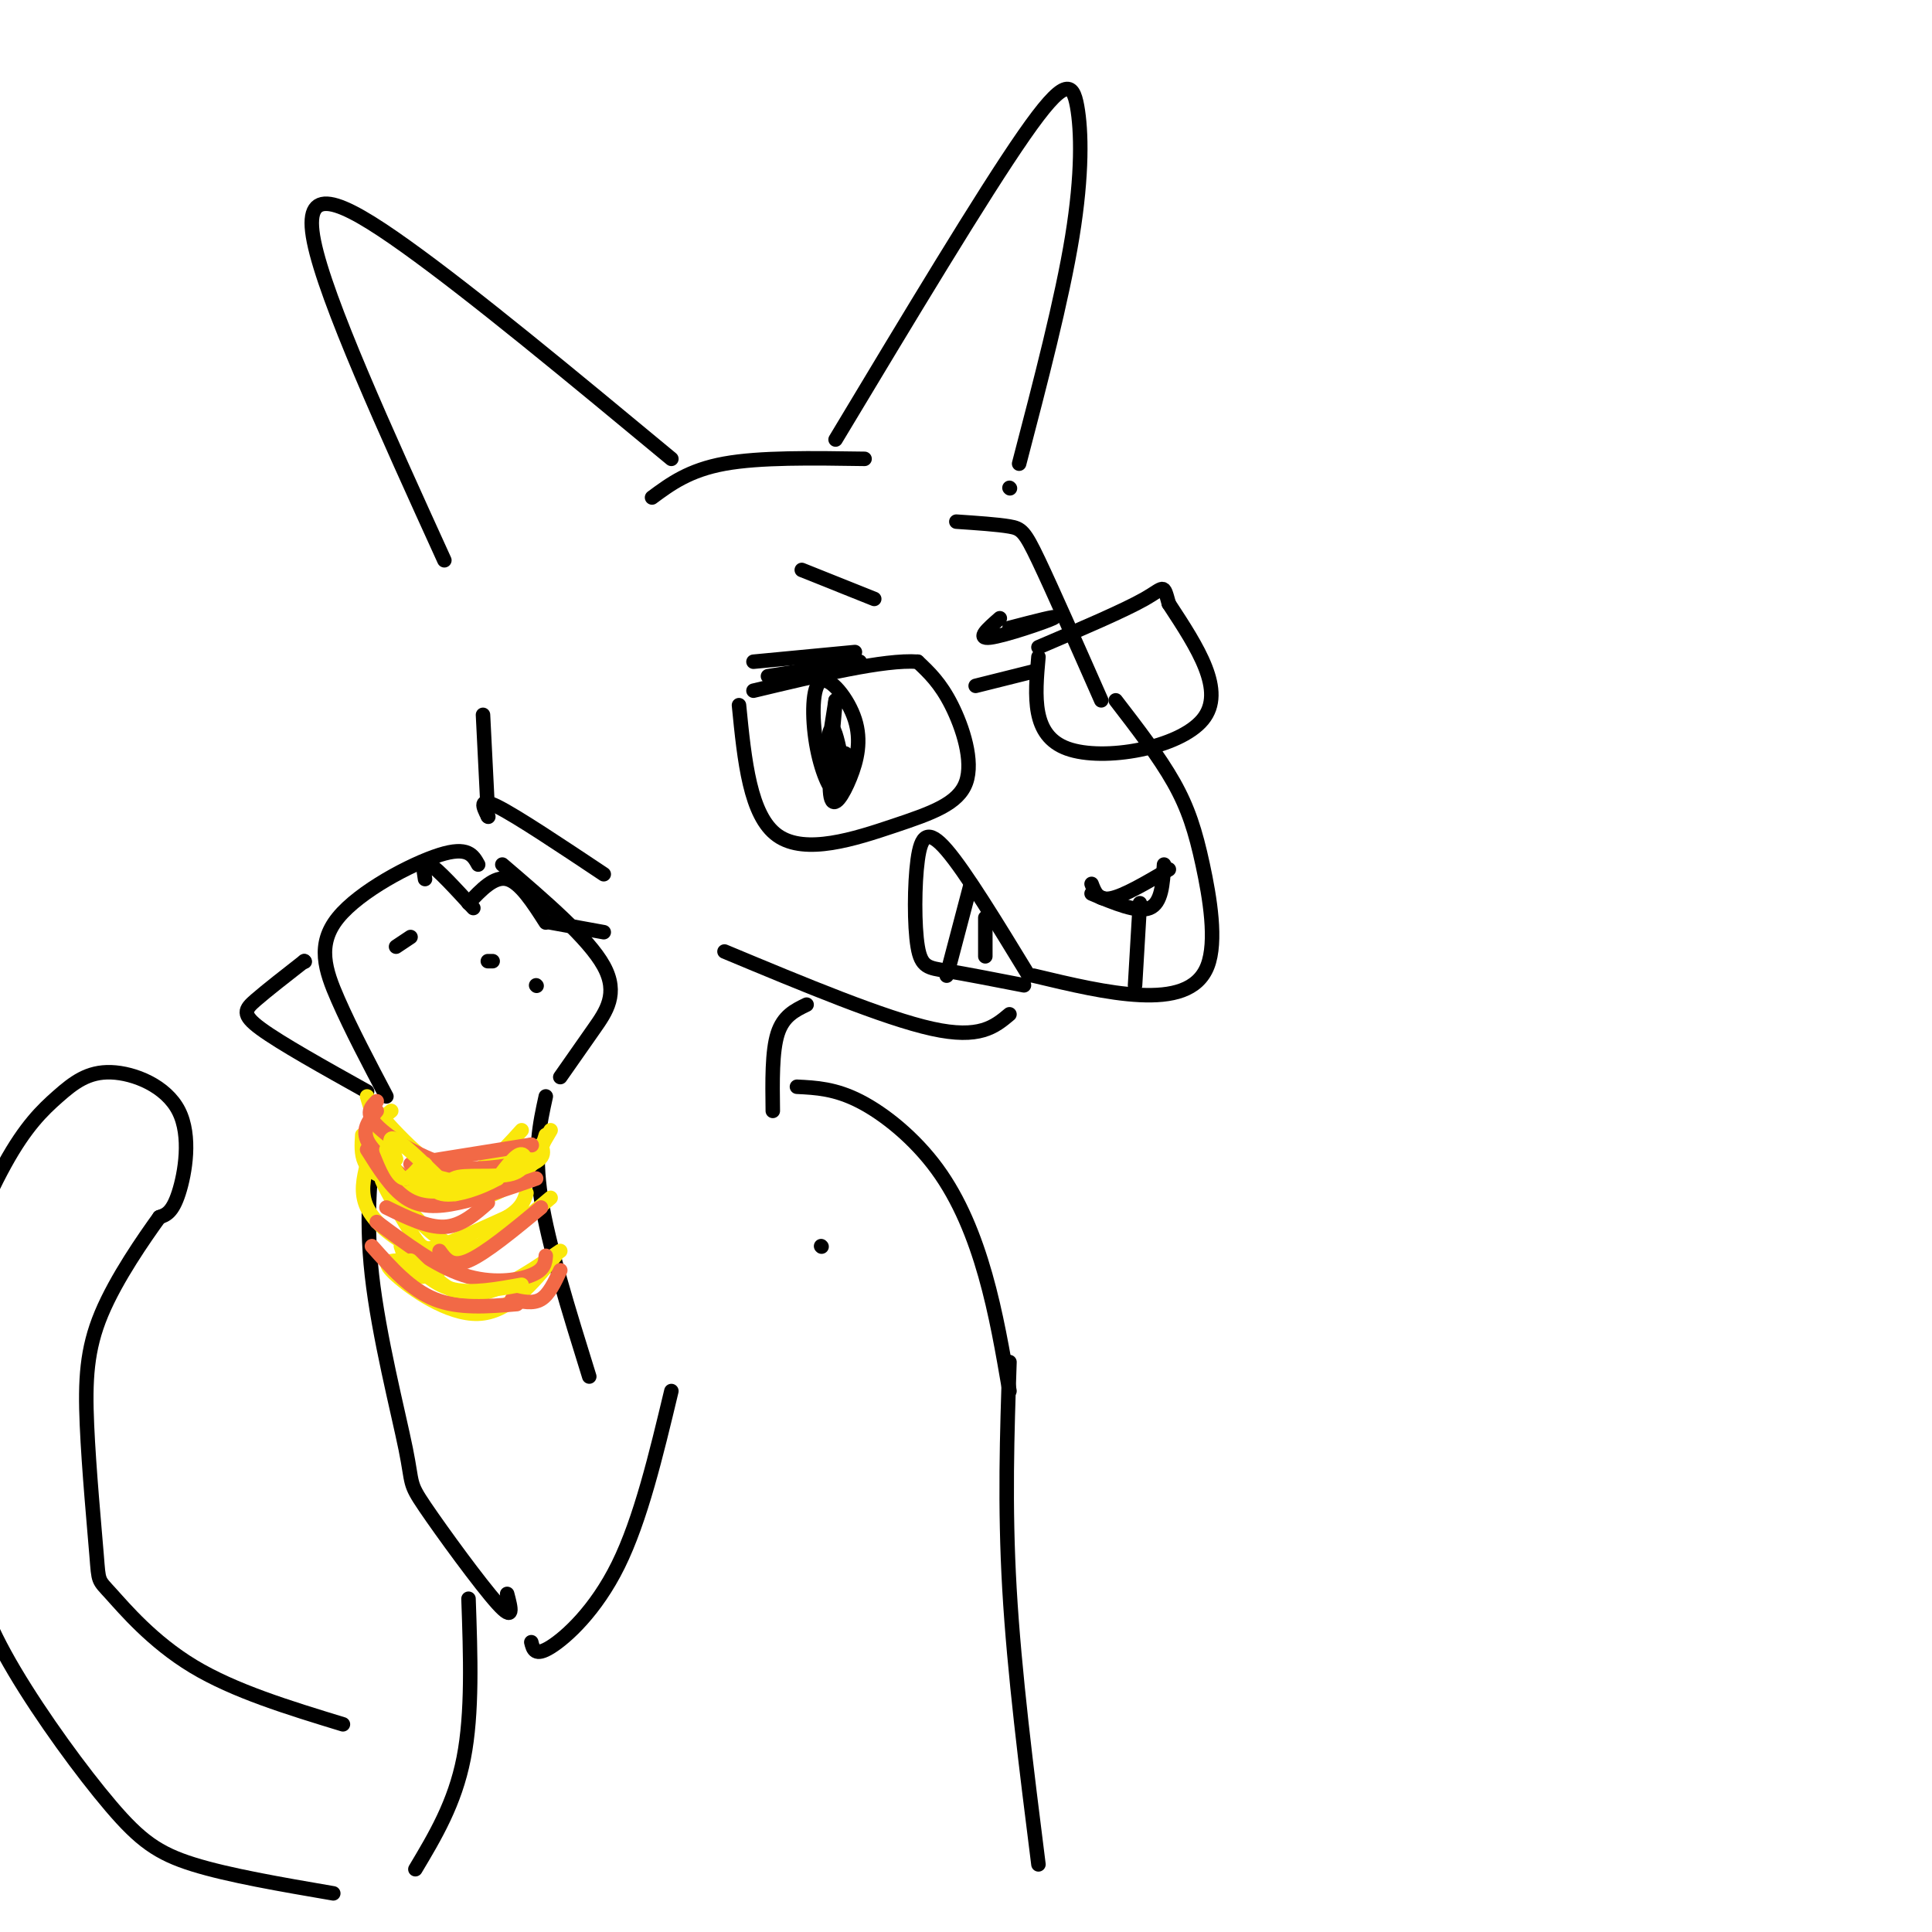 <svg viewBox='0 0 400 400' version='1.1' xmlns='http://www.w3.org/2000/svg' xmlns:xlink='http://www.w3.org/1999/xlink'><g fill='none' stroke='rgb(0,0,0)' stroke-width='3' stroke-linecap='round' stroke-linejoin='round'><path d='M139,95c-20.511,-17.000 -41.022,-34.000 -55,-44c-13.978,-10.000 -21.422,-13.000 -19,-1c2.422,12.000 14.711,39.000 27,66'/><path d='M135,103c3.833,-2.833 7.667,-5.667 15,-7c7.333,-1.333 18.167,-1.167 29,-1'/><path d='M173,91c15.274,-25.423 30.548,-50.845 39,-63c8.452,-12.155 10.083,-11.042 11,-6c0.917,5.042 1.119,14.012 -1,27c-2.119,12.988 -6.560,29.994 -11,47'/><path d='M209,101c0.000,0.000 0.100,0.100 0.1,0.1'/><path d='M198,108c4.267,0.289 8.533,0.578 11,1c2.467,0.422 3.133,0.978 6,7c2.867,6.022 7.933,17.511 13,29'/><path d='M231,145c4.499,5.842 8.998,11.684 12,17c3.002,5.316 4.506,10.105 6,17c1.494,6.895 2.979,15.895 1,21c-1.979,5.105 -7.423,6.316 -14,6c-6.577,-0.316 -14.289,-2.158 -22,-4'/><path d='M226,185c4.750,2.000 9.500,4.000 12,3c2.500,-1.000 2.750,-5.000 3,-9'/><path d='M236,187c0.000,0.000 -1.000,17.000 -1,17'/><path d='M226,183c0.667,1.750 1.333,3.500 4,3c2.667,-0.500 7.333,-3.250 12,-6'/><path d='M153,146c1.131,11.478 2.262,22.957 8,27c5.738,4.043 16.085,0.651 24,-2c7.915,-2.651 13.400,-4.560 15,-9c1.600,-4.440 -0.686,-11.411 -3,-16c-2.314,-4.589 -4.657,-6.794 -7,-9'/><path d='M190,137c-6.833,-0.500 -20.417,2.750 -34,6'/><path d='M202,142c0.000,0.000 12.000,-3.000 12,-3'/><path d='M215,136c-0.733,8.156 -1.467,16.311 6,19c7.467,2.689 23.133,-0.089 28,-6c4.867,-5.911 -1.067,-14.956 -7,-24'/><path d='M242,125c-1.222,-4.400 -0.778,-3.400 -5,-1c-4.222,2.400 -13.111,6.200 -22,10'/><path d='M173,145c-0.793,8.629 -1.585,17.257 -1,20c0.585,2.743 2.548,-0.400 4,-4c1.452,-3.600 2.392,-7.658 1,-12c-1.392,-4.342 -5.115,-8.968 -7,-8c-1.885,0.968 -1.930,7.530 -1,13c0.930,5.470 2.837,9.849 4,10c1.163,0.151 1.581,-3.924 2,-8'/><path d='M173,145c-0.911,5.844 -1.822,11.689 -2,12c-0.178,0.311 0.378,-4.911 1,-6c0.622,-1.089 1.311,1.956 2,5'/><path d='M213,202c-6.528,-10.705 -13.056,-21.410 -17,-26c-3.944,-4.590 -5.305,-3.065 -6,2c-0.695,5.065 -0.726,13.671 0,18c0.726,4.329 2.207,4.380 6,5c3.793,0.620 9.896,1.810 16,3'/><path d='M201,183c0.000,0.000 -5.000,19.000 -5,19'/><path d='M204,190c0.000,0.000 0.000,8.000 0,8'/><path d='M156,137c0.000,0.000 21.000,-2.000 21,-2'/><path d='M178,137c0.000,0.000 -19.000,3.000 -19,3'/><path d='M209,130c5.289,-1.378 10.578,-2.756 9,-2c-1.578,0.756 -10.022,3.644 -13,4c-2.978,0.356 -0.489,-1.822 2,-4'/><path d='M181,124c0.000,0.000 -15.000,-6.000 -15,-6'/><path d='M209,210c-3.083,2.583 -6.167,5.167 -16,3c-9.833,-2.167 -26.417,-9.083 -43,-16'/><path d='M100,148c0.000,0.000 1.000,20.000 1,20'/><path d='M101,169c0.000,0.000 0.100,0.100 0.1,0.1'/><path d='M101,169c-1.000,-2.000 -2.000,-4.000 2,-2c4.000,2.000 13.000,8.000 22,14'/><path d='M139,288c-3.178,13.289 -6.356,26.578 -11,36c-4.644,9.422 -10.756,14.978 -14,17c-3.244,2.022 -3.622,0.511 -4,-1'/><path d='M105,330c0.789,2.982 1.579,5.965 -2,2c-3.579,-3.965 -11.526,-14.877 -15,-20c-3.474,-5.123 -2.474,-4.456 -4,-12c-1.526,-7.544 -5.579,-23.298 -7,-36c-1.421,-12.702 -0.211,-22.351 1,-32'/><path d='M80,227c-3.649,-6.929 -7.298,-13.857 -10,-20c-2.702,-6.143 -4.458,-11.500 0,-17c4.458,-5.500 15.131,-11.143 21,-13c5.869,-1.857 6.935,0.071 8,2'/><path d='M104,179c8.933,7.644 17.867,15.289 21,21c3.133,5.711 0.467,9.489 -2,13c-2.467,3.511 -4.733,6.756 -7,10'/><path d='M76,226c-8.956,-5.000 -17.911,-10.000 -22,-13c-4.089,-3.000 -3.311,-4.000 -1,-6c2.311,-2.000 6.156,-5.000 10,-8'/><path d='M63,199c0.000,0.000 0.100,0.100 0.1,0.1'/><path d='M113,227c-1.250,5.667 -2.500,11.333 -1,21c1.500,9.667 5.750,23.333 10,37'/><path d='M167,208c-2.417,1.167 -4.833,2.333 -6,6c-1.167,3.667 -1.083,9.833 -1,16'/><path d='M165,225c3.952,0.196 7.905,0.393 13,3c5.095,2.607 11.333,7.625 16,14c4.667,6.375 7.762,14.107 10,22c2.238,7.893 3.619,15.946 5,24'/><path d='M209,282c-0.500,14.833 -1.000,29.667 0,47c1.000,17.333 3.500,37.167 6,57'/></g>
<g fill='none' stroke='rgb(250,232,11)' stroke-width='3' stroke-linecap='round' stroke-linejoin='round'><path d='M81,230c-3.800,3.022 -7.600,6.044 -4,10c3.600,3.956 14.600,8.844 22,8c7.400,-0.844 11.200,-7.422 15,-14'/><path d='M113,235c-0.994,3.333 -1.988,6.667 -7,9c-5.012,2.333 -14.042,3.667 -19,3c-4.958,-0.667 -5.845,-3.333 -7,-7c-1.155,-3.667 -2.577,-8.333 -4,-13'/><path d='M77,229c5.917,6.583 11.833,13.167 17,14c5.167,0.833 9.583,-4.083 14,-9'/><path d='M112,237c0.644,1.689 1.289,3.378 -5,5c-6.289,1.622 -19.511,3.178 -26,2c-6.489,-1.178 -6.244,-5.089 -6,-9'/><path d='M76,241c-0.726,2.982 -1.452,5.964 0,9c1.452,3.036 5.083,6.125 9,8c3.917,1.875 8.119,2.536 12,1c3.881,-1.536 7.440,-5.268 11,-9'/><path d='M114,248c-5.265,4.439 -10.531,8.879 -15,10c-4.469,1.121 -8.142,-1.075 -12,-5c-3.858,-3.925 -7.900,-9.578 -8,-9c-0.100,0.578 3.742,7.386 6,11c2.258,3.614 2.931,4.032 6,3c3.069,-1.032 8.535,-3.516 14,-6'/><path d='M105,252c3.000,-1.833 3.500,-3.417 4,-5'/><path d='M82,261c-1.533,0.111 -3.067,0.222 0,3c3.067,2.778 10.733,8.222 17,8c6.267,-0.222 11.133,-6.111 16,-12'/><path d='M116,259c-6.833,4.667 -13.667,9.333 -19,9c-5.333,-0.333 -9.167,-5.667 -13,-11'/><path d='M83,258c0.833,2.583 1.667,5.167 3,6c1.333,0.833 3.167,-0.083 5,-1'/></g>
<g fill='none' stroke='rgb(242,105,70)' stroke-width='3' stroke-linecap='round' stroke-linejoin='round'><path d='M78,253c6.111,4.556 12.222,9.111 18,11c5.778,1.889 11.222,1.111 14,0c2.778,-1.111 2.889,-2.556 3,-4'/><path d='M111,244c-5.711,2.000 -11.422,4.000 -16,5c-4.578,1.000 -8.022,1.000 -11,-1c-2.978,-2.000 -5.489,-6.000 -8,-10'/><path d='M78,228c-1.222,1.222 -2.444,2.444 0,5c2.444,2.556 8.556,6.444 14,8c5.444,1.556 10.222,0.778 15,0'/><path d='M110,237c0.000,0.000 0.100,0.100 0.1,0.1'/><path d='M110,237c0.000,0.000 -25.000,4.000 -25,4'/><path d='M78,230c-1.500,1.833 -3.000,3.667 -2,6c1.000,2.333 4.500,5.167 8,8'/><path d='M80,250c4.250,2.083 8.500,4.167 12,4c3.500,-0.167 6.250,-2.583 9,-5'/><path d='M112,250c-5.750,4.750 -11.500,9.500 -15,11c-3.500,1.500 -4.750,-0.250 -6,-2'/><path d='M77,258c4.000,4.500 8.000,9.000 13,11c5.000,2.000 11.000,1.500 17,1'/><path d='M116,263c-1.167,2.500 -2.333,5.000 -4,6c-1.667,1.000 -3.833,0.500 -6,0'/></g>
<g fill='none' stroke='rgb(250,232,11)' stroke-width='3' stroke-linecap='round' stroke-linejoin='round'><path d='M82,240c-1.000,-2.583 -2.000,-5.167 0,-4c2.000,1.167 7.000,6.083 12,11'/><path d='M94,247c1.177,1.003 -1.880,-1.989 0,-3c1.880,-1.011 8.699,-0.041 12,-1c3.301,-0.959 3.086,-3.845 2,-4c-1.086,-0.155 -3.043,2.423 -5,5'/><path d='M103,244c-3.360,1.884 -9.262,4.093 -12,3c-2.738,-1.093 -2.314,-5.486 -3,-6c-0.686,-0.514 -2.482,2.853 -4,3c-1.518,0.147 -2.759,-2.927 -4,-6'/><path d='M85,261c2.583,2.583 5.167,5.167 9,6c3.833,0.833 8.917,-0.083 14,-1'/></g>
<g fill='none' stroke='rgb(0,0,0)' stroke-width='3' stroke-linecap='round' stroke-linejoin='round'><path d='M97,331c0.417,11.833 0.833,23.667 -1,33c-1.833,9.333 -5.917,16.167 -10,23'/><path d='M69,392c-10.860,-1.865 -21.719,-3.729 -29,-6c-7.281,-2.271 -10.983,-4.948 -17,-12c-6.017,-7.052 -14.351,-18.479 -20,-28c-5.649,-9.521 -8.615,-17.136 -11,-29c-2.385,-11.864 -4.188,-27.979 -5,-36c-0.812,-8.021 -0.632,-7.949 2,-14c2.632,-6.051 7.716,-18.225 12,-26c4.284,-7.775 7.767,-11.153 11,-14c3.233,-2.847 6.217,-5.165 11,-5c4.783,0.165 11.365,2.814 14,8c2.635,5.186 1.324,12.910 0,17c-1.324,4.090 -2.662,4.545 -4,5'/><path d='M33,252c-3.123,4.326 -8.930,12.642 -12,20c-3.070,7.358 -3.403,13.759 -3,23c0.403,9.241 1.541,21.322 2,27c0.459,5.678 0.239,4.952 3,8c2.761,3.048 8.503,9.871 17,15c8.497,5.129 19.748,8.565 31,12'/><path d='M82,196c0.000,0.000 3.000,-2.000 3,-2'/><path d='M101,199c0.000,0.000 1.000,0.000 1,0'/><path d='M111,204c0.000,0.000 0.100,0.100 0.1,0.1'/><path d='M88,182c-0.333,-2.000 -0.667,-4.000 1,-3c1.667,1.000 5.333,5.000 9,9'/><path d='M97,187c2.667,-2.833 5.333,-5.667 8,-5c2.667,0.667 5.333,4.833 8,9'/><path d='M114,191c0.000,0.000 11.000,2.000 11,2'/><path d='M170,258c0.000,0.000 0.100,0.100 0.1,0.1'/></g>
</svg>